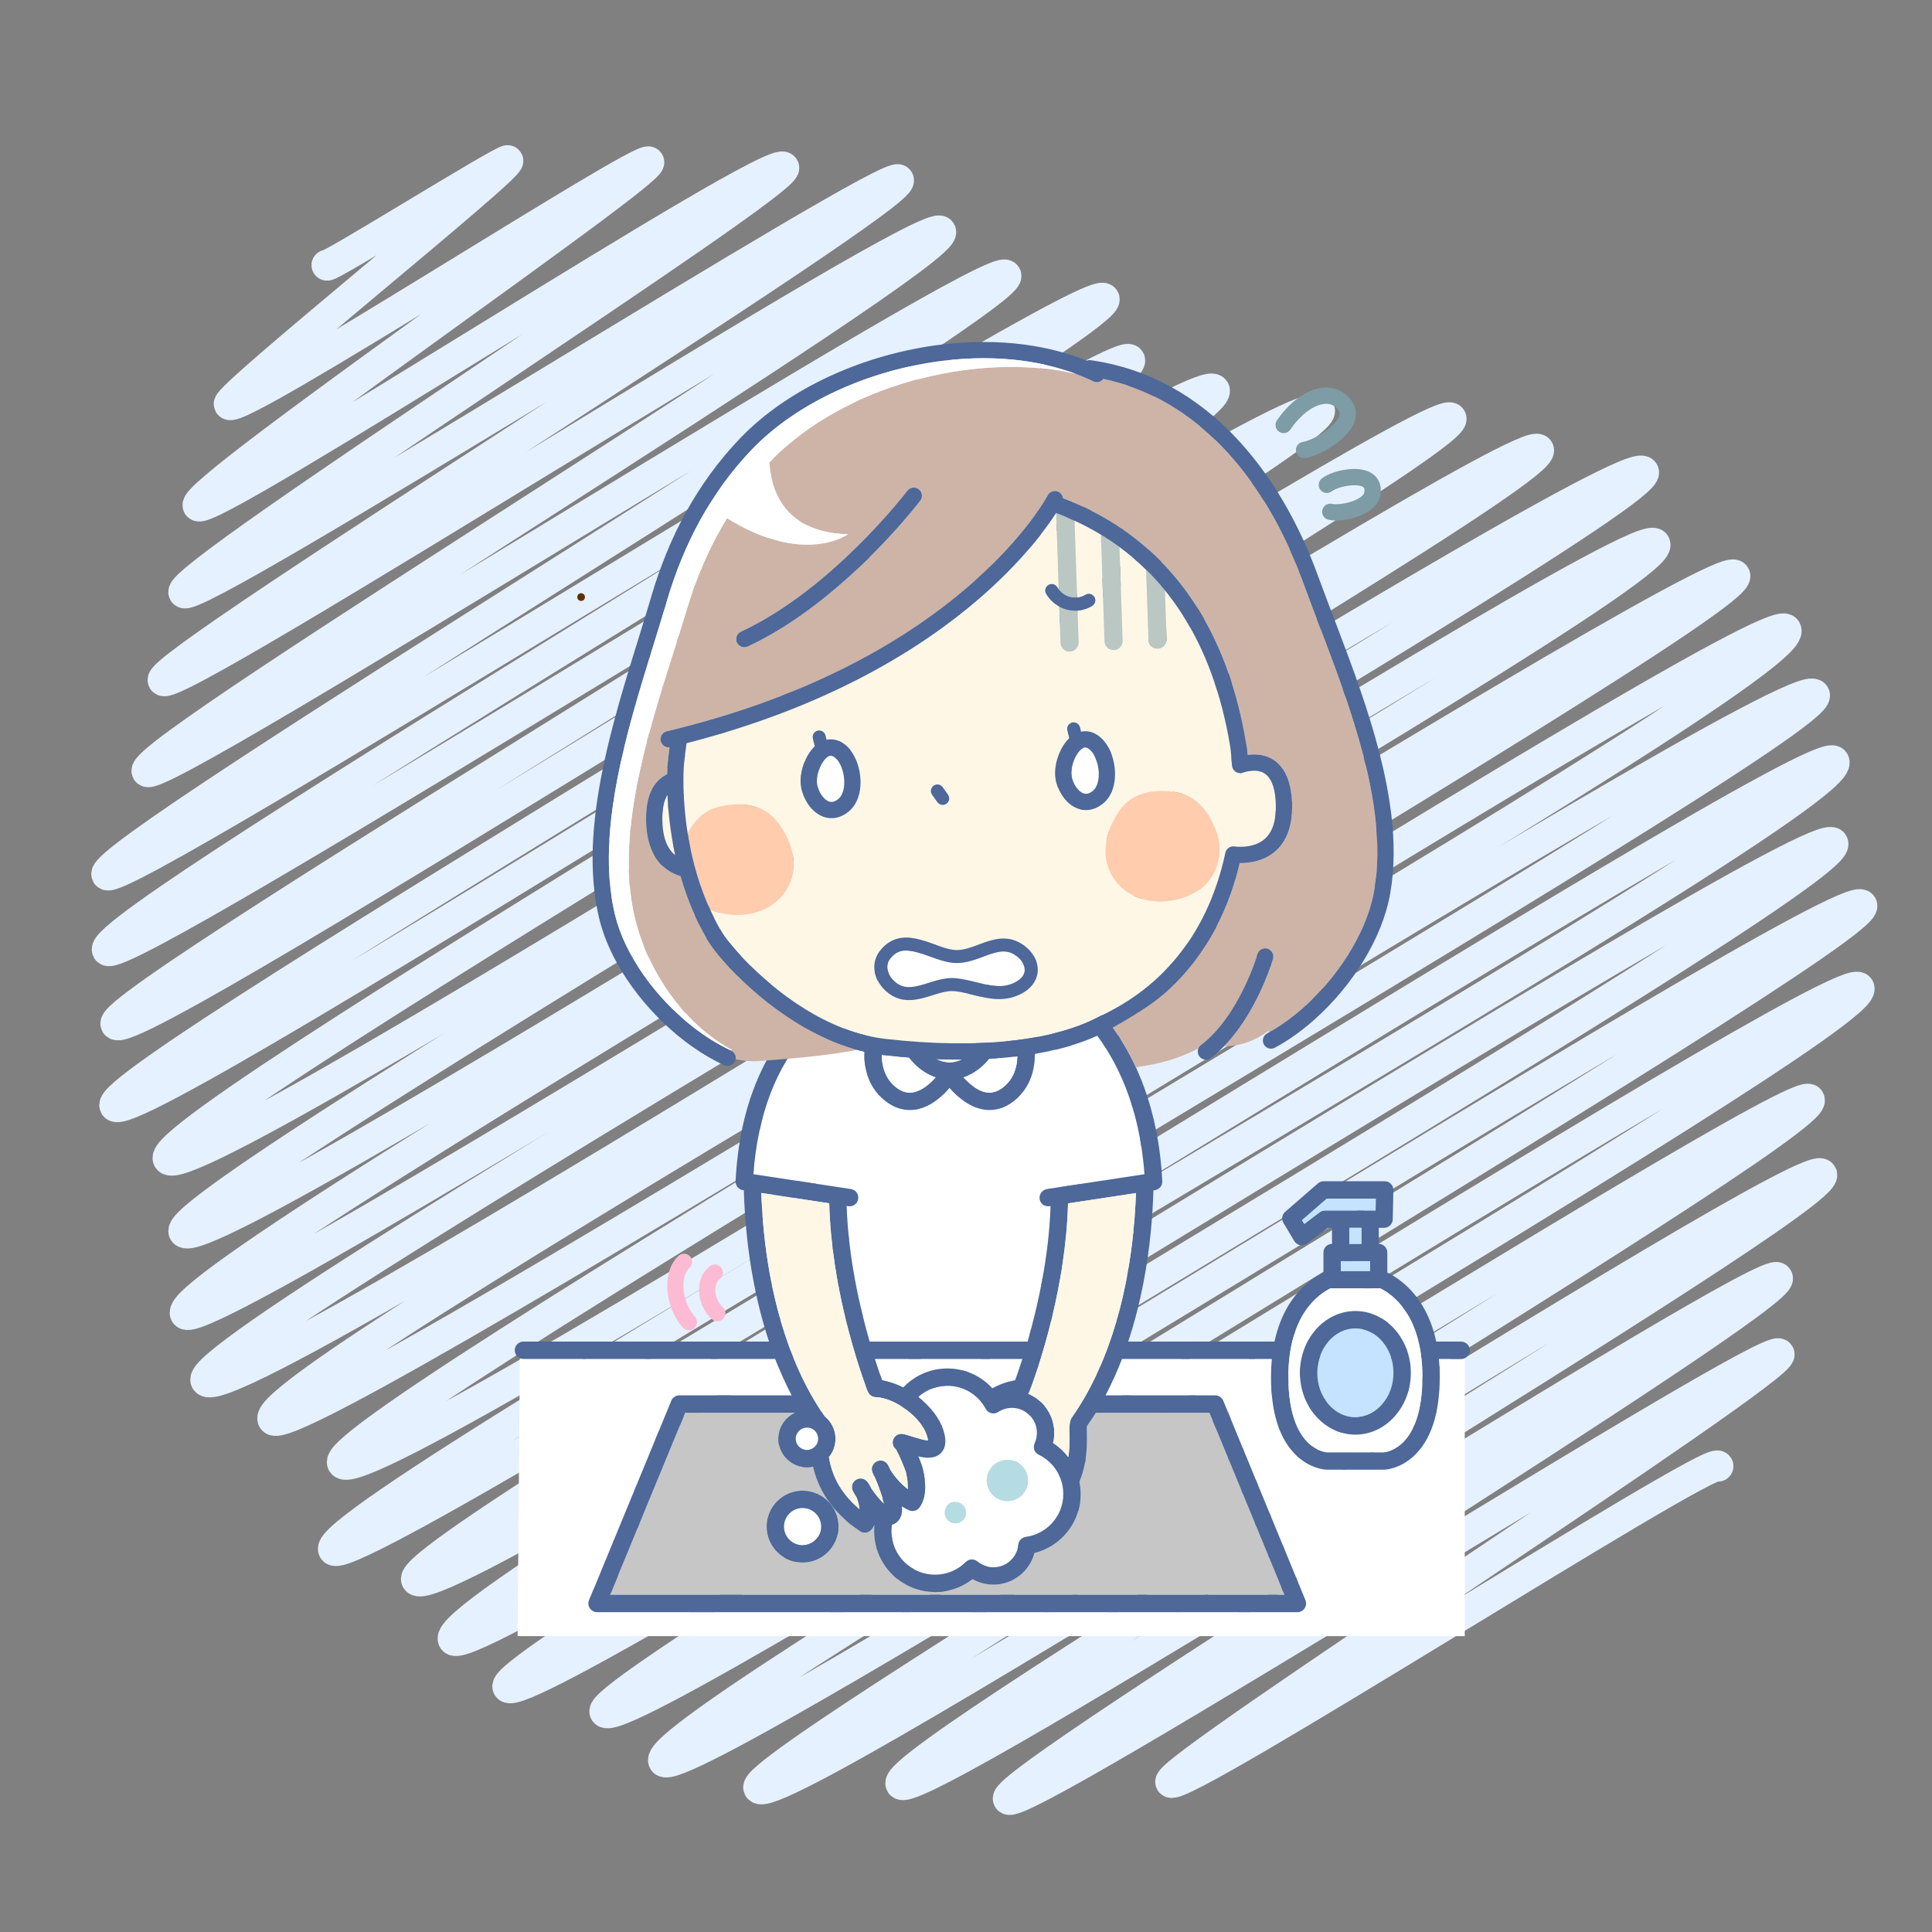 <?xml version="1.0" encoding="UTF-8"?>
<svg id="_レイヤー_8" data-name="レイヤー 8" xmlns="http://www.w3.org/2000/svg" viewBox="0 0 250 250">
  <rect x="0" y="0" width="250" height="250" fill="#808080" stroke="none"/>
  <defs>
    <style>
      .cls-1 {
        fill: #fcbbd2;
      }

      .cls-2 {
        fill: #ffff8f;
      }

      .cls-3 {
        fill: #fff;
      }

      .cls-4 {
        fill: #4d6899;
      }

      .cls-5, .cls-6, .cls-7 {
        fill: none;
      }

      .cls-8 {
        fill: #b5dce3;
      }

      .cls-9 {
        fill: #ceb4a7;
      }

      .cls-6 {
        stroke: #5a3200;
      }

      .cls-6, .cls-7 {
        stroke-linecap: round;
        stroke-linejoin: round;
      }

      .cls-10 {
        fill: #fff7e6;
      }

      .cls-11 {
        fill: #7d9ca5;
      }

      .cls-12 {
        fill: #ffccad;
      }

      .cls-13 {
        fill: #c6c6c6;
      }

      .cls-14 {
        fill: #c5e2ff;
      }

      .cls-7 {
        stroke: #e6f1ff;
        stroke-width: 4px;
      }

      .cls-15 {
        fill: #bbc7c3;
      }
    </style>
  </defs>
  <path class="cls-7" d="M42.309,34.309c.232.402,23.157-13.944,23.406-13.514.495.858-36.593,30.586-36.055,31.518.958,1.66,53.61-32.527,54.292-31.346.765,1.326-59.414,42.568-58.32,44.462,1.134,1.963,74.475-46.016,75.782-43.753,1.082,1.874-78.88,52.824-77.623,55,1.207,2.09,91.384-55.269,92.47-53.388,1.288,2.232-96.386,62.613-95.151,64.753,1.293,2.24,99.087-60.715,100.606-58.085,1.682,2.914-104.224,67.19-102.687,69.853,1.344,2.327,109.593-66.825,111.131-64.162,1.578,2.733-117.996,74.639-116.331,77.523,1.489,2.579,127.282-77.551,129.042-74.503,1.765,3.058-131.03,80.719-128.975,84.28,1.705,2.953,130.555-79.346,132.274-76.369,1.92,3.326-132.938,82.878-131.167,85.945,2.017,3.493,139.768-86.141,142.126-82.056,2.41,4.173-144.427,88.88-142.26,92.633,2.278,3.946,153.231-94.544,155.862-89.987,2.061,3.57-151.547,92.367-148.959,96.851,2.828,4.899,164.007-99.252,165.983-95.83,1.98,3.429-166.429,100.965-163.946,105.266,2.797,4.845,173.146-104.865,175.268-101.191,2.231,3.865-177.955,106.811-175.085,111.782,2.437,4.221,186.18-113.247,188.672-108.93,2.295,3.975-188.818,112.72-186.012,117.581,3.119,5.403,185.016-112.52,187.485-108.244,2.703,4.681-181.856,108-178.807,113.28,2.627,4.55,186.966-112.985,189.149-109.205,2.23,3.862-182.841,110.193-180.158,114.841,3.06,5.3,184.28-112.133,186.766-107.829,3.283,5.686-190.75,114.149-187.916,119.057,2.411,4.176,189.027-115.099,191.61-110.626,2.292,3.97-183.396,110.135-180.873,114.505,2.898,5.02,181.089-109.884,183.398-105.885,3.055,5.291-181.709,108.316-178.638,113.634,2.478,4.291,176.107-107.187,178.493-103.053,2.528,4.379-173.559,105.502-171.436,109.178,2.367,4.099,172.955-105.006,175.185-101.143,2.056,3.56-164.656,100.857-162.628,104.37,2.381,4.125,160.093-97.445,162.265-93.684,2.487,4.307-157.315,95.451-154.66,100.049,2.238,3.877,146.491-88.606,148.236-85.584,1.983,3.435-137.798,85.834-135.935,89.06,2.232,3.866,135.568-82.804,137.531-79.404,1.898,3.288-121.099,75.483-119.135,78.884,1.761,3.05,111.993-67.943,113.415-65.48,1.472,2.55-100.901,65.033-99.517,67.432,1.331,2.305,98.524-59.669,99.73-57.579,1.048,1.816-79.689,53.708-78.72,55.387,1.035,1.792,69.934-42.408,70.813-40.884"/>
  <path class="cls-3" d="M186.194,175.844c.07.72.109,1.484.109,2.295,0,4.798-1.153,8.272-3.427,10.328-1.787,1.615-3.585,1.702-3.784,1.707-.009 0-.017 0-.026 0h-3.618c-.021,0-.042-.001-.062-.002-.021.001-.042.002-.062.002h-3.618c-.009,0-.017-0-.026-0-.199-.005-1.997-.092-3.784-1.707-2.274-2.056-3.427-5.53-3.427-10.328,0-.812.039-1.575.109-2.295h-19.392c-.614,1.592-1.32,3.174-2.13,4.717h14.196c.455,0,.865.274,1.038.695l10.635,25.806c.187.453.062.99-.347,1.313-.204.161-.462.237-.722.237h-90.556c-.26,0-.518-.076-.722-.237-.408-.323-.534-.86-.347-1.313l10.635-25.806c.173-.421.583-.695,1.038-.695h14.541c-.81-1.543-1.516-3.125-2.13-4.717h-32.585c-.164,0-.318-.036-.459-.099l-.29,35.966h122.556v-35.966c-.14.063-.295.099-.459.099h-2.886Z"/>
  <path class="cls-3" d="M132.296,175.844h-19.09c.395,1.244.73,2.195.94,2.772.903.137,1.836.459,2.735.914,1.24-1.304,2.928-2.195,4.852-2.404,2.55-.276,5.004.685,6.672,2.518.965-.516,1.976-.88,2.951-1.028.211-.578.545-1.528.94-2.772Z"/>
  <path class="cls-13" d="M140.64,185.436c.026,1.46.068,3.78-.964,6.31.047.234.087.471.113.712.223,2.051-.354,4.075-1.623,5.701-1.096,1.403-2.605,2.378-4.31,2.799-.567,2.16-2.433,3.813-4.708,4.061-1.164.126-2.305-.114-3.299-.682-1.151.899-2.542,1.469-4.002,1.627-.29.032-.58.047-.867.047-1.788 0-3.509-.603-4.923-1.74-1.641-1.319-2.67-3.198-2.897-5.291-.061-.559-.062-1.113-.006-1.66-.11.235-.249.452-.424.643-.22.24-.522.364-.828.364-.218,0-.438-.063-.63-.194-3.934-2.67-5.471-5.744-6.061-8.353-.256.056-.521.087-.794.087-2.039,0-3.698-1.659-3.698-3.698,0-1.492.889-2.78,2.165-3.364h-14.226l-9.71,23.561h87.264l-9.71-23.561h-14.72c-.362.592-.74,1.176-1.138,1.749-.016.186-.009.567-.004.881ZM103.853,202.192c-2.564,0-4.65-2.086-4.65-4.65s2.086-4.65,4.65-4.65c2.564,0,4.65,2.086,4.65,4.65s-2.086,4.65-4.65,4.65Z"/>
  <path class="cls-3" d="M134.159,185.063c-.093-.859-.516-1.629-1.189-2.171-.673-.541-1.516-.788-2.375-.694-.516.056-.997.229-1.429.515-.264.174-.589.229-.894.151-.306-.078-.565-.28-.714-.559-1.091-2.04-3.282-3.197-5.581-2.948-1.218.133-2.304.647-3.152,1.41,1.536,1.198,2.771,2.748,3.258,4.317.153.495.619,2-.342,2.954-.732.726-1.819.673-2.897.419.245.591.511,1.276.572,1.564.235,1.11.723,3.418-.412,5.026-.303.429-.862.591-1.347.389-.305-.126-.625-.301-.951-.514.062.601-.006.952-.093,1.204-.211.611-.645,1.031-1.191,1.173-.07.472-.081.952-.029,1.436.163,1.497.899,2.84,2.072,3.784s2.643,1.374,4.141,1.21c1.287-.14,2.451-.697,3.367-1.611.411-.41,1.066-.439,1.512-.067.681.569,1.541.829,2.421.733,1.514-.165,2.72-1.382,2.868-2.894.051-.516.448-.931.962-1.002,3.035-.423,5.153-3.142,4.822-6.189-.211-1.939-1.387-3.607-3.145-4.462-.549-.267-.784-.924-.529-1.479.243-.529.339-1.116.275-1.697ZM123.629,197.122c-.766,0-1.387-.621-1.387-1.387,0-.766.621-1.387,1.387-1.387.766,0,1.387.621,1.387,1.387,0,.766-.621,1.387-1.387,1.387ZM130.359,194.249c-1.477,0-2.674-1.197-2.674-2.674,0-1.477,1.197-2.674,2.674-2.674s2.674,1.197,2.674,2.674c0,1.477-1.197,2.674-2.674,2.674Z"/>
  <path class="cls-8" d="M130.359,188.901c-1.477,0-2.674,1.197-2.674,2.674,0,1.477,1.197,2.674,2.674,2.674s2.674-1.197,2.674-2.674c0-1.477-1.197-2.674-2.674-2.674Z"/>
  <path class="cls-8" d="M123.629,194.349c-.766,0-1.387.621-1.387,1.387,0,.766.621,1.387,1.387,1.387.766,0,1.387-.621,1.387-1.387,0-.766-.621-1.387-1.387-1.387Z"/>
  <path class="cls-3" d="M103.853,195.137c-1.326,0-2.405,1.079-2.405,2.405s1.079,2.405,2.405,2.405c1.326,0,2.405-1.079,2.405-2.405s-1.079-2.405-2.405-2.405Z"/>
  <path class="cls-4" d="M103.853,192.892c-2.564,0-4.65,2.086-4.65,4.65s2.086,4.65,4.65,4.65c2.564,0,4.65-2.086,4.65-4.65s-2.086-4.65-4.65-4.65ZM103.853,199.947c-1.326,0-2.405-1.079-2.405-2.405s1.079-2.405,2.405-2.405c1.326,0,2.405,1.079,2.405,2.405s-1.079,2.405-2.405,2.405Z"/>
  <path class="cls-3" d="M104.416,187.622c.801,0,1.453-.652,1.453-1.453,0-.801-.652-1.453-1.453-1.453-.801,0-1.453.652-1.453,1.453,0,.801.652,1.453,1.453,1.453Z"/>
  <polygon class="cls-5" points="115.998 172.488 115.998 172.488 115.998 172.488 115.998 172.488"/>
  <path class="cls-3" d="M110.106,153.862c.613.093,1.034.666.941,1.279-.085.556-.563.954-1.108.954-.056,0-.113-.004-.17-.013l-.213-.032c.219,6.674,1.705,13.144,2.972,17.55h20.447c1.266-4.404,2.751-10.871,2.972-17.537l-.132.02c-.057.009-.114.013-.17.013-.546 0-1.024-.398-1.108-.954-.093-.613.328-1.185.941-1.279l.147-.022,12.471-1.897c-.69-9.667-4.192-15.719-7.062-19.126-.005-.006-.01-.012-.015-.017-1.745.627-3.688,1.18-5.768,1.59-.483.095-.973.184-1.47.263.336,2.282.216,5.643-2.619,7.837-.984.762-2.03,1.145-3.12,1.145-.275,0-.553-.024-.833-.073-1.906-.332-3.445-1.767-4.333-2.8-.889,1.033-2.428,2.467-4.333,2.8-.28.049-.558.073-.833.073-1.09 0-2.136-.383-3.12-1.145-3.072-2.379-2.955-6.127-2.526-8.387-.574-.095-1.14-.2-1.698-.313-1.683-.344-3.289-.773-4.816-1.285-.344.325-.693.674-1.043,1.054-4.052,4.401-6.469,10.742-7.018,18.384l12.472,1.897.146.022Z"/>
  <path class="cls-4" d="M189.036,173.599h-3.187c-.695-3.236-2.068-5.342-3.278-6.641-1.137-1.219-2.29-1.92-3.053-2.29v-2.595c0-.615-.495-1.113-1.107-1.121v-2.073h.688c.61,0,1.109-.488,1.123-1.097l.083-3.78c.007-.302-.108-.594-.32-.81-.21-.216-.5-.337-.803-.337h-7.902c-.271,0-.532.097-.737.275l-4.242,3.685c-.411.356-.507.957-.227,1.424l1.414,2.362c.164.274.436.464.749.525.07.014.142.021.213.021.243,0,.481-.079.678-.227l2.694-2.04h.539v2.073c-.612.008-1.107.507-1.107,1.121v2.595c-.763.37-1.917,1.071-3.053,2.29-1.21,1.299-2.583,3.406-3.278,6.641h-18.932c1.684-5.056,2.512-10.07,2.91-14.093.195-1.976.302-3.818.352-5.468l.194-.029c.57-.087.981-.591.951-1.166-.471-9.51-3.521-15.906-6.428-19.91-.78.21-1.567.408-2.362.595,2.745,3.512,5.843,9.386,6.487,18.416l-12.472,1.896-.107.016c-.583.09-1.03.6-.991,1.188.04.606.542,1.05,1.119,1.05.056,0,.114-.004.17-.013l.132-.02c-.22,6.665-1.706,13.133-2.972,17.538h-20.446c-1.267-4.406-2.753-10.876-2.972-17.55l.213.032c.058.008.114.013.17.013.546,0,1.024-.397,1.109-.953.093-.613-.328-1.186-.942-1.28l-.146-.021-12.47-1.897c.549-7.643,2.965-13.983,7.018-18.385.063-.069.128-.138.192-.205-.821-.201-1.635-.415-2.44-.643-3.093,3.632-6.567,9.926-7.074,20.132-.029.575.383,1.079.953,1.166l.112.017c.051,1.654.157,3.501.352,5.481.399,4.023,1.226,9.037,2.91,14.093h-31.782c-.619,0-1.123.502-1.123,1.123,0,.456.274.848.665,1.023.14.063.295.1.457.1h32.586c.613,1.591,1.319,3.174,2.13,4.716h-14.542c-.455,0-.864.275-1.037.695l-10.635,25.807c-.143.347-.104.741.104,1.052.209.31.558.498.933.498h90.618c.375,0,.724-.188.933-.498.208-.312.247-.706.105-1.052l-10.635-25.807c-.173-.42-.584-.695-1.038-.695h-14.196c.811-1.542,1.517-3.125,2.13-4.716h19.393c-.07.72-.109,1.483-.109,2.296,0,4.798,1.152,8.272,3.427,10.328,1.786,1.615,3.584,1.702,3.783,1.706h3.644c.021,0,.042,0,.063-.001.02.001.041.001.062.001h3.644c.199-.004,1.997-.091,3.783-1.706,2.275-2.056,3.427-5.53,3.427-10.328,0-.812-.038-1.576-.108-2.296h2.885c.164,0,.319-.036.459-.1.41-.184.689-.604.662-1.087-.033-.602-.562-1.059-1.164-1.059ZM134.158,185.063c.063.581-.032,1.167-.275,1.698-.255.554-.02,1.211.529,1.478,1.758.855,2.934,2.523,3.145,4.462.333,3.048-1.786,5.766-4.821,6.19-.514.072-.912.486-.963,1.002-.147,1.513-1.354,2.729-2.868,2.893-.88.097-1.739-.164-2.421-.733-.446-.372-1.102-.342-1.513.067-.916.913-2.08,1.471-3.366,1.611-1.497.163-2.968-.267-4.141-1.211-1.173-.943-1.91-2.287-2.073-3.783-.052-.484-.041-.964.029-1.437.546-.142.979-.561,1.19-1.173.087-.251.154-.602.093-1.204.326.212.645.387.951.514.484.201,1.044.039,1.347-.389,1.135-1.608.647-3.916.413-5.026-.062-.288-.327-.972-.573-1.563,1.078.253,2.165.306,2.898-.42.961-.954.495-2.458.342-2.954-.487-1.569-1.722-3.119-3.258-4.318.849-.762,1.934-1.277,3.152-1.41,2.3-.248,4.49.908,5.581,2.948.149.278.408.481.714.558.306.077.631.022.895-.152.432-.285.913-.459,1.428-.515.859-.093,1.702.154,2.376.695.674.542,1.096,1.312,1.189,2.171ZM132.296,175.844c-.394,1.243-.73,2.195-.94,2.773-.975.147-1.986.511-2.951,1.027-1.667-1.833-4.121-2.794-6.672-2.517-1.924.209-3.612,1.1-4.852,2.404-.898-.456-1.831-.777-2.733-.915-.212-.577-.546-1.528-.942-2.771h19.091ZM98.842,159.335c-.177-1.774-.278-3.446-.331-4.966l8.791,1.337c.136,5.426,1.083,10.624,1.998,14.47,1.374,5.783,2.933,9.738,2.999,9.904.164.417.561.695,1.009.709,2.498.076,5.905,2.627,6.629,4.96.095.309.131.515.142.644-.477-.01-1.441-.317-1.939-.476-.474-.15-.922-.293-1.302-.362-.001-.001-.003-.001-.004-.001-.612-.109-1.196.295-1.305.905-.076.42.091.826.403,1.076.34.529,1.175,2.545,1.29,2.965.112.53.302,1.431.253,2.213-.855-.674-1.758-1.673-2.252-2.522-.118-.261-.223-.476-.307-.627-.289-.516-.929-.72-1.464-.464-.535.254-.779.88-.56,1.428.095.237.215.481.355.73.417.939.921,2.374,1.135,3.33-.522-.509-1.159-1.29-1.602-1.95-.17-.362-.356-.672-.546-.906-.356-.446-.992-.551-1.475-.246-.483.305-.66.923-.41,1.437.111.232.279.518.483.828.198.464.34,1.036.394,1.538-2.689-2.258-3.637-4.701-3.963-6.759.533-.641.853-1.464.853-2.36,0-1.179-.556-2.23-1.417-2.907-5.278-7.603-7.186-17.198-7.855-23.926ZM105.869,186.169c0,.801-.651,1.454-1.452,1.454s-1.454-.653-1.454-1.454.652-1.452,1.454-1.452,1.452.651,1.452,1.452ZM156.502,182.806l9.709,23.562h-87.264l9.71-23.562h14.226c-1.276.584-2.165,1.872-2.165,3.364,0,2.039,1.659,3.699,3.699,3.699.272,0,.537-.031.793-.087.591,2.609,2.129,5.682,6.062,8.353.192.129.411.194.63.194.306,0,.609-.125.828-.365.175-.191.314-.408.424-.643-.056.547-.055,1.102.007,1.66.227,2.092,1.256,3.971,2.896,5.29,1.414,1.137,3.136,1.74,4.924,1.74.288,0,.577-.015.867-.046,1.459-.159,2.85-.73,4.001-1.628.993.568,2.136.808,3.299.682,2.276-.247,4.141-1.9,4.709-4.061,1.705-.421,3.213-1.395,4.309-2.798,1.27-1.626,1.847-3.65,1.624-5.701-.027-.241-.066-.477-.112-.713,1.03-2.53.989-4.85.963-6.309-.006-.316-.013-.696.004-.883.397-.573.776-1.156,1.138-1.748h14.72ZM138.717,183.392c-.351.5-.34,1.13-.323,2.084.015.824.034,1.885-.156,3.073-.542-.713-1.205-1.336-1.973-1.835.15-.616.194-1.257.125-1.893-.159-1.455-.874-2.762-2.015-3.678-.408-.328-.856-.592-1.327-.79.063-.081.116-.173.157-.272.065-.166,1.624-4.121,2.997-9.904.915-3.843,1.861-9.035,1.998-14.459l8.791-1.336c-.053,1.515-.156,3.184-.331,4.953-.674,6.766-2.599,16.435-7.944,24.057ZM171.445,156.634c-.244,0-.483.08-.678.227l-1.997,1.513-.288-.481,3.216-2.792h6.336l-.034,1.534h-6.556ZM177.272,163.196v1.274h-3.773v-1.274h3.773ZM174.606,160.95v-2.071h1.559v2.071h-1.559ZM179.039,187.929h-3.591c-.021,0-.042,0-.062.001-.021-.001-.042-.001-.063-.001h-3.599c-.212-.011-5.01-.39-5.01-9.789,0-8.026,3.963-10.709,5.478-11.442.06.01.121.017.184.017h6.018c.062,0,.123-.007.182-.017,1.523.737,5.48,3.421,5.48,11.442,0,9.284-4.677,9.766-5.018,9.789ZM133.817,134.937c-.74.097-1.485.182-2.233.255.219,1.723.08,4.069-1.798,5.522-.72.558-1.435.765-2.188.637-1.132-.195-2.207-1.134-2.923-1.935,1.92-.638,3.5-2.228,4.349-4.006-.892.059-1.791.105-2.694.136-.859,1.097-2.116,1.922-3.456,1.922-1.361,0-2.638-.853-3.497-1.979-.906-.045-1.807-.107-2.701-.182.836,1.819,2.437,3.456,4.394,4.107-.671.759-1.733,1.729-2.914,1.935-.754.132-1.471-.077-2.192-.636-1.917-1.483-2.014-3.918-1.774-5.656-.751-.087-1.496-.185-2.237-.292-.314,2.279-.153,5.565,2.635,7.723.984.762,2.03,1.145,3.121,1.145.275,0,.553-.024.832-.073,1.906-.333,3.445-1.767,4.333-2.799.89,1.033,2.428,2.467,4.333,2.799.281.049.558.073.834.073,1.09,0,2.136-.383,3.119-1.145,2.719-2.105,2.941-5.282,2.656-7.552Z"/>
  <path class="cls-10" d="M146.992,154.381l-8.791,1.337c-.138,5.422-1.084,10.615-1.998,14.459-1.375,5.782-2.933,9.738-2.999,9.904-.039.1-.093.191-.156.273.472.197.918.46,1.328.79,1.141.917,1.856,2.223,2.014,3.678.069.636.026,1.277-.124,1.893.768.5,1.431,1.123,1.972,1.836.19-1.188.172-2.25.157-3.073-.017-.954-.029-1.584.322-2.084,5.346-7.623,7.27-17.29,7.944-24.058.176-1.769.278-3.437.331-4.954Z"/>
  <path class="cls-3" d="M124.677,139.416c.715.802,1.79,1.74,2.922,1.935.752.129,1.467-.079,2.187-.636,1.96-1.517,2.025-4.008,1.768-5.748-.869.112-1.683.205-2.454.281-.83,1.844-2.445,3.512-4.424,4.169Z"/>
  <path class="cls-3" d="M115.963,140.715c.722.559,1.439.767,2.193.635,1.182-.206,2.243-1.175,2.914-1.935-2.138-.711-3.854-2.603-4.609-4.621-.689-.102-1.409-.213-2.174-.334-.334,1.733-.472,4.592,1.675,6.254Z"/>
  <path class="cls-10" d="M126.408,135.445c-.68.032-1.333.048-1.972.048-1.786,0-3.461-.12-5.297-.338.85,1.287,2.242,2.314,3.736,2.314,1.38,0,2.674-.876,3.533-2.024Z"/>
  <path class="cls-1" d="M93.121,165.522c.466-.348.561-1.007.214-1.473-.348-.466-1.007-.561-1.473-.214-.821.613-1.331,1.635-1.4,2.805-.088,1.482.524,2.998,1.636,4.054.204.193.464.289.725.289.278,0,.556-.11.763-.328.4-.422.383-1.088-.038-1.488-.668-.634-1.036-1.533-.984-2.403.033-.549.236-1.003.558-1.243Z"/>
  <path class="cls-1" d="M89.213,164.074c.436-.385.477-1.05.092-1.486-.385-.435-1.05-.477-1.486-.092-2.169,1.917-1.907,6.515.529,9.283.208.236.498.357.79.357.247,0,.495-.086.695-.263.436-.384.479-1.049.094-1.485-1.772-2.012-1.905-5.263-.715-6.315Z"/>
  <path class="cls-3" d="M178.578,166.699c-.06.01-.12.016-.183.016h-6.018c-.063,0-.124-.006-.184-.016-1.516.733-5.479,3.415-5.479,11.441,0,9.4,4.799,9.778,5.01,9.79h3.599c.021,0,.042.001.062.002.021-.001.042-.002.062-.002h3.591c.341-.022,5.019-.505,5.019-9.79,0-8.02-3.957-10.705-5.48-11.441ZM175.386,185.639c-3.956,0-7.174-3.587-7.174-7.996s3.218-7.996,7.174-7.996,7.174,3.587,7.174,7.996-3.218,7.996-7.174,7.996Z"/>
  <ellipse class="cls-14" cx="175.386" cy="177.643" rx="4.929" ry="5.751"/>
  <path class="cls-4" d="M175.386,169.647c-3.956,0-7.174,3.587-7.174,7.996s3.218,7.996,7.174,7.996,7.174-3.587,7.174-7.996-3.218-7.996-7.174-7.996ZM175.386,183.394c-2.718,0-4.929-2.58-4.929-5.751s2.211-5.751,4.929-5.751,4.929,2.58,4.929,5.751-2.211,5.751-4.929,5.751Z"/>
  <rect class="cls-14" x="174.607" y="158.879" width="1.558" height="2.072"/>
  <rect class="cls-14" x="173.5" y="163.196" width="3.773" height="1.274"/>
  <path class="cls-14" d="M178.034,155.1h-6.335l-3.215,2.793.288.481,1.997-1.512c.195-.148.433-.228.678-.228h6.555l.034-1.534Z"/>
  <path class="cls-10" d="M108.115,186.17c0,.896-.321,1.719-.853,2.359.325,2.059,1.274,4.503,3.962,6.76-.054-.503-.196-1.074-.393-1.539-.203-.31-.372-.596-.484-.827-.249-.514-.072-1.133.41-1.438.482-.305,1.117-.2,1.475.246.188.234.375.545.545.907.444.662,1.08,1.441,1.603,1.951-.215-.955-.718-2.391-1.135-3.329-.141-.249-.261-.493-.355-.73-.219-.55.025-1.175.56-1.43.534-.255,1.174-.051,1.463.466.084.15.19.365.308.627.493.849,1.397,1.849,2.251,2.521.049-.781-.14-1.681-.252-2.213-.115-.42-.95-2.435-1.29-2.965-.311-.249-.479-.657-.403-1.077.111-.61.694-1.014,1.305-.904.002 0.0.003.001.005.001.38.069.828.212,1.303.363.498.158,1.462.465,1.938.475-.011-.129-.045-.335-.141-.644-.724-2.335-4.132-4.885-6.629-4.961-.448-.014-.844-.292-1.009-.708-.066-.166-1.624-4.121-2.999-9.904-.915-3.847-1.861-9.044-1.998-14.471l-8.791-1.337c.053,1.519.155,3.192.332,4.966.67,6.729,2.578,16.324,7.855,23.927.862.678,1.418,1.729,1.418,2.908Z"/>
  <path class="cls-9" d="M90.354,121.413l1.894-.041,11.633,10.663,8.496,3.483c-4.711,1.208-13.758,1.741-13.758,1.741l-2.573-.809-4.996-3.893-4.224-11.068,3.528-.076Z"/>
  <polygon class="cls-10" points="92.772 121.256 100.796 128.884 108.18 133.978 116.348 135.8 126.84 135.788 135.603 135.386 139.78 133.791 139.089 130.191 128.885 130.305 116.551 132.184 110.201 127.303 100.884 118.28 92.772 121.256"/>
  <path class="cls-11" d="M165.505,55.86c.479.329,1.134.207,1.463-.272.71-1.035,1.491-1.841,2.25-2.394.379-.277.752-.491,1.105-.643.353-.152.684-.242.984-.278.355-.042.661-.011.933.079.272.091.517.24.755.482.13.133.21.25.26.349.05.1.073.183.084.267.014.117.002.245-.052.411-.048.143-.13.311-.251.491-.21.315-.534.662-.924.991-.584.494-1.31.948-1.975,1.277-.332.165-.649.299-.918.394-.135.047-.257.085-.361.112-.104.027-.19.043-.244.05-.577.074-.984.601-.91,1.178.074.577.601.984,1.178.91.293-.038.584-.114.897-.217.545-.181,1.151-.45,1.772-.791.465-.256.936-.552,1.386-.884.674-.5,1.304-1.074,1.782-1.752.238-.339.439-.708.571-1.113.132-.404.194-.85.139-1.306-.039-.33-.14-.661-.298-.971-.158-.31-.371-.599-.629-.864-.457-.47-1.007-.816-1.6-1.011-.593-.197-1.223-.246-1.845-.171-.528.063-1.053.213-1.568.435-.772.334-1.524.829-2.24,1.463-.715.635-1.395,1.411-2.016,2.315-.329.479-.207,1.134.272,1.463Z"/>
  <path class="cls-11" d="M178.451,62.327c-.09-.204-.208-.392-.345-.558-.241-.291-.535-.508-.842-.664-.462-.234-.95-.345-1.441-.394-.492-.048-.99-.031-1.481.027-.637.077-1.259.224-1.82.418-.281.098-.546.207-.792.33-.247.124-.475.259-.686.424-.458.357-.54,1.019-.183,1.477.357.458,1.019.54,1.477.183.064-.05.181-.125.333-.2.228-.114.531-.231.865-.327.334-.096.699-.172,1.057-.215.319-.038.631-.05.906-.032.206.013.391.043.54.083.112.03.204.067.273.102.105.055.154.104.184.144.029.042.052.083.067.195.011.093.009.237-.034.44-.01.046-.028.095-.063.155-.06.104-.178.242-.362.383-.274.212-.688.423-1.149.581-.461.16-.969.272-1.427.326-.254.03-.492.043-.695.04-.202-.002-.37-.022-.469-.045-.568-.126-1.129.232-1.255.8-.126.568.232,1.129.8,1.255.289.063.584.09.896.094.311.004.637-.015.974-.055.462-.055.943-.15,1.42-.287.715-.206,1.421-.499,2.036-.929.307-.216.592-.47.832-.78.239-.308.432-.68.521-1.099.083-.387.109-.764.066-1.129-.031-.259-.098-.511-.202-.744Z"/>
  <path class="cls-9" d="M177.936,105.61c-.612-5.122-2.129-10.469-3.911-15.66-1.781-5.195-3.824-10.231-5.474-14.768-1.705-4.685-4.041-9.319-7.037-13.369-2.999-4.053-6.653-7.52-11.004-9.91-2.367-1.299-4.942-2.282-7.743-2.872-.296.399-.842.543-1.304.317-.744-.362-1.511-.69-2.298-.985-13.329-2.973-30.078,1.813-39.045,10.928-.184.187-.365.375-.543.564.123,2.916,1.426,9.042,10.147,9.277,0,0-5.64,4.127-15.649-2.08-2.242,3.668-3.944,7.629-5.193,11.793-3.578,11.909-9.764,27.665-6.695,40.078,1.661,6.716,6.201,13.503,12.507,16.93l-.055.102c.399.216.608.657.539,1.089,1.131.285,2.378.368,3.751.175-.605-.348-1.291-.668-1.953-.964-.554-.25-1.09-.481-1.566-.723-1.548-.784-2.76-1.805-3.616-3.01-.86-1.205-1.356-2.586-1.53-4.044-.077-.645-.093-1.308-.052-1.981.035-.578.098-1.193.289-1.824.189-.631.516-1.276,1.033-1.851l.001-.001c.142-.159.3-.297.476-.425-.178-.285-.349-.57-.516-.859-.004-.008-.008-.015-.014-.024-.035-.06-.07-.122-.104-.182-.989-1.734-1.786-3.501-2.429-5.244-.338-.916-.631-1.826-.888-2.719-.302-.09-.608-.203-.911-.349-.525-.253-1.043-.599-1.511-1.062-.626-.616-1.153-1.435-1.507-2.461-.203-.588-.351-1.242-.438-1.97-.043-.355-.072-.728-.084-1.12-.039-1.257.076-2.303.33-3.183.251-.878.65-1.595,1.158-2.136.338-.362.721-.64,1.116-.846.041-.021.084-.041.126-.062.018-.856.062-1.348.063-1.368l.001-.008c.069-.714.149-1.414.239-2.102-.519.056-1.012-.279-1.135-.8-.136-.567.213-1.134.779-1.27,19.084-4.553,31.386-12.183,38.937-18.671,7.53-6.473,10.329-11.819,10.347-11.854l.001-.001c.267-.515.901-.717,1.417-.45.326.168.525.483.563.822,2.21.832,4.503,1.931,6.766,3.382,3.187,2.042,6.31,4.784,9.026,8.443,3.623,4.879,6.515,11.382,7.928,19.983l.001.008c.003.013.027.177.063.476.027.23.062.54.095.921.041-.006.081-.011.125-.017h.001c.028-.004.058-.006.086-.007.299-.032.615-.046.943-.029.112.007.226.017.341.029.119.015.239.034.361.058.001,0,.004,0,.006.001.017.004.034.008.051.011.292.062.588.153.88.283.063.028.123.058.187.088.326.166.644.383.937.654.39.362.734.818,1.01,1.365.184.365.34.768.466,1.214.123.445.219.935.283,1.469.035.293.06.603.076.928.006.086.008.173.011.261.028.862-.027,1.639-.15,2.341-.041.234-.091.46-.149.676-.027.108-.058.216-.09.319-.226.731-.543,1.361-.926,1.89-.293.403-.623.746-.972,1.036-.466.383-.968.667-1.465.873-.662.276-1.318.418-1.906.488-.074.01-.147.017-.22.024-.018.001-.035.003-.052.006-.059.004-.115.008-.173.011-.014.003-.027.003-.041.004-.067.004-.133.007-.199.01l-.039.001c-.056,0-.109.003-.163.003l-.038.001c-.065.001-.129.001-.191,0-.644,2.717-1.618,5.568-3.079,8.352-1.619,3.087-3.95,5.967-6.855,8.701-1.705,1.607-3.459,1.58-6.909,3.782-.035.187-.065.369-.093.546.163-.042.324-.086.486-.129,1.03,1.417,2.075,3.135,3.02,5.182.191-.032.39-.069.589-.115,2.418-.34,4.774-.975,7.147-2.155.115-.058.227-.119.341-.178.069-.168.181-.32.337-.439,1.2-.909,2.269-2.088,3.187-3.354.916-1.264,1.684-2.614,2.296-3.852,1.221-2.474,1.82-4.497,1.828-4.528.132-.452.542-.748.989-.758.102-.001.21.013.316.042.558.164.878.748.716,1.306-.008.028-.359,1.228-1.083,2.944-.724,1.715-1.817,3.947-3.335,6.049-.582.804-1.229,1.588-1.943,2.318,2.325-.032,4.22-.842,5.746-2.018l.062.226c2.342-1.302,4.657-3.183,6.696-5.395,2.103-2.28,3.914-4.911,5.184-7.603.848-1.795,1.455-3.613,1.76-5.367.532-3.045.516-6.286.116-9.628ZM119.085,64.78c-.014.022-1.416,1.865-3.811,4.468-2.395,2.602-5.783,5.962-9.785,9.019-2.669,2.037-5.61,3.939-8.727,5.386-.526.244-1.152.015-1.396-.511-.246-.529-.015-1.153.511-1.399,2.924-1.357,5.735-3.167,8.304-5.126s4.896-4.064,6.852-6.002c3.915-3.877,6.359-7.083,6.375-7.106.352-.464,1.013-.554,1.476-.202.462.351.551,1.012.201,1.473Z"/>
  <path class="cls-4" d="M180.026,105.359c-.641-5.354-2.204-10.828-4.009-16.093-1.806-5.263-3.857-10.319-5.489-14.803-2.352-6.459-5.863-12.857-10.709-17.941-2.423-2.541-5.183-4.751-8.295-6.461-3.112-1.71-6.576-2.916-10.39-3.45-.182-.025-.359-.003-.519.058-2.529-1.024-5.238-1.705-8.039-2.077-3.467-.459-7.075-.445-10.666-.016-4.985.596-9.938,1.992-14.436,4.054-4.498,2.063-8.543,4.792-11.697,8.079-2.801,2.92-5.12,6.139-7.016,9.579-1.896,3.44-3.371,7.102-4.489,10.913-1.632,5.562-3.829,12.001-5.442,18.6-.806,3.3-1.467,6.642-1.834,9.943-.367,3.301-.442,6.562-.067,9.698.138,1.154.337,2.29.605,3.405.469,1.949,1.264,3.893,2.3,5.77,1.555,2.815,3.654,5.48,6.044,7.764,2.391,2.283,5.074,4.186,7.822,5.456.528.244,1.153.013,1.397-.515.042-.09.068-.183.083-.277.068-.433-.14-.874-.539-1.089-.019-.011-.038-.021-.058-.031-1.663-.767-3.335-1.81-4.928-3.056-2.391-1.868-4.606-4.193-6.371-6.706-1.766-2.512-3.08-5.212-3.703-7.809-.247-1.029-.432-2.085-.561-3.163-.351-2.932-.285-6.035.069-9.216.53-4.771,1.709-9.713,3.069-14.511,1.359-4.799,2.896-9.453,4.135-13.673,1.081-3.681,2.499-7.199,4.313-10.49,1.814-3.291,4.024-6.356,6.692-9.138,2.932-3.058,6.762-5.655,11.055-7.622,4.293-1.969,9.046-3.308,13.809-3.877,3.432-.41,6.868-.421,10.14.013,2.399.318,4.708.876,6.868,1.685.786.295,1.553.622,2.297.985.462.226,1.008.081,1.305-.317,2.8.589,5.375,1.573,7.743,2.873,4.35,2.389,8.006,5.855,11.003,9.907,2.997,4.051,5.332,8.685,7.036,13.369,1.651,4.537,3.694,9.574,5.476,14.767,1.782,5.192,3.299,10.539,3.91,15.66.4,3.342.414,6.584-.116,9.629-.305,1.754-.912,3.574-1.76,5.367-1.27,2.691-3.08,5.323-5.183,7.603-2.039,2.212-4.355,4.092-6.696,5.395-.073.041-.145.082-.218.122-.511.277-.702.915-.425,1.426.277.511.915.702,1.426.425,1.776-.961,3.503-2.201,5.122-3.641,2.428-2.16,4.614-4.768,6.329-7.571,1.714-2.804,2.961-5.803,3.478-8.765.575-3.3.55-6.746.133-10.24Z"/>
  <path class="cls-4" d="M160.316,133.076c1.518-2.101,2.612-4.333,3.336-6.049.723-1.716,1.074-2.915,1.083-2.944.163-.558-.158-1.142-.716-1.305-.558-.163-1.142.158-1.305.716h0c-.008.029-.607,2.054-1.829,4.527-.611,1.238-1.378,2.587-2.296,3.852-.917,1.266-1.986,2.444-3.186,3.354-.155.118-.267.271-.336.439-.137.333-.099.728.134,1.036.351.463,1.012.553,1.475.202.606-.46,1.169-.97,1.697-1.509.714-.729,1.361-1.514,1.944-2.319Z"/>
  <path class="cls-3" d="M82.187,118.923c-3.069-12.413,3.116-28.169,6.694-40.078,1.25-4.162,2.951-8.125,5.194-11.793,10.008,6.207,15.649,2.081,15.649,2.081-8.721-.236-10.023-6.362-10.148-9.277.18-.19.361-.378.545-.565,8.967-9.115,25.715-13.902,39.045-10.928-2.159-.81-4.469-1.368-6.868-1.685-3.272-.434-6.709-.423-10.14-.013-4.763.569-9.516,1.909-13.809,3.877-4.293,1.968-8.123,4.564-11.055,7.622-2.668,2.782-4.877,5.847-6.692,9.138-1.814,3.291-3.233,6.808-4.313,10.49-1.239,4.22-2.776,8.874-4.135,13.673-1.359,4.798-2.538,9.74-3.069,14.511-.354,3.18-.42,6.283-.069,9.216.129,1.079.314,2.134.561,3.163.623,2.597,1.937,5.297,3.703,7.809,1.765,2.513,3.979,4.838,6.371,6.706,1.594,1.246,3.266,2.289,4.928,3.056.02.009.039.02.058.031l.055-.102c-6.305-3.428-10.846-10.215-12.507-16.931Z"/>
  <path class="cls-10" d="M86.656,106.376c-.155-1.299-.241-2.482-.286-3.507-.021.033-.042.065-.063.101-.155.266-.296.608-.403,1.049-.143.587-.223,1.352-.192,2.321.011.334.034.646.069.937.121,1.006.373,1.753.683,2.314.269.484.58.835.919,1.106-.335-1.531-.568-2.987-.728-4.32Z"/>
  <polygon class="cls-10" points="159.193 96.621 159.192 96.617 159.192 96.617 159.193 96.621"/>
  <path class="cls-10" d="M165.016,103.059c-.067-.557-.171-1.02-.298-1.4-.042-.127-.087-.245-.134-.354-.022-.054-.047-.107-.071-.159-.169-.353-.357-.604-.549-.794-.146-.144-.297-.255-.455-.341-.212-.115-.439-.19-.683-.234-.151-.028-.308-.04-.467-.043-.173-.003-.347.005-.519.024-.013.002-.024.002-.035.004-.088.01-.176.023-.262.039-.007.002-.015.002-.022.003-.081.014-.161.032-.239.05-.011.002-.021.005-.032.006-.075.018-.148.037-.219.057-.01.003-.021.006-.031.009-.071.02-.14.039-.204.06-.029.009-.057.018-.085.029-.071.024-.138.048-.196.07-0-.015-.002-.032-.002-.048-.224.009-.45-.052-.641-.183-.269-.185-.437-.482-.455-.808-.052-.927-.123-1.624-.173-2.029-.026-.224-.046-.358-.051-.393-1.154-7.018-3.306-12.501-5.995-16.799-.776-1.241-1.598-2.38-2.454-3.432l.212,6.334c.022.614-.435,1.134-1.034,1.205-.034.004-.067.007-.099.008-.648.021-1.191-.487-1.212-1.135l-.295-8.757c-.004-.101.01-.2.03-.294-1.128-1.111-2.298-2.095-3.487-2.969l.405,12.133c.022.613-.433,1.132-1.031,1.204-.034.004-.067.007-.102.008-.648.021-1.191-.487-1.213-1.133l-.462-13.818c-1.135-.686-2.276-1.282-3.407-1.801l.332,9.944c.036-.002.071-.004.106-.009.351-.041.676-.155.942-.328.39-.253.912-.142,1.165.249.253.39.14.912-.249,1.165-.504.325-1.074.517-1.658.587-.083.01-.167.015-.249.021l.137,4.101c.02.614-.433,1.134-1.032,1.205-.034.004-.067.006-.101.008-.649.021-1.192-.487-1.213-1.133l-.157-4.706c-.673-.36-1.277-.91-1.704-1.642-.235-.401-.1-.917.301-1.152.402-.235.917-.1,1.152.302.055.091.115.177.177.26l-.33-9.857c-.004-.003-.009-.004-.013-.005-1.316,2.048-4.383,6.266-9.946,11.07-7.5,6.477-19.537,14.009-37.867,18.709-.135.919-.251,1.864-.343,2.837l-.001.017c-.002.02-.004.052-.008.093-.005.084-.014.212-.021.381-.017.336-.033.832-.033,1.462-.002,1.26.059,3.057.312,5.17.065.549.145,1.118.237,1.706.87-1.693,2.214-3.057,4.184-3.472,2.734-.575,5.623-.38,7.493,2.086,1.536,2.029,2.506,4.654,1.808,7.084-1.281,4.453-6.474,5.889-10.593,4.145.43.951.914,1.896,1.456,2.831l.004.008c.275.473.565.942.87,1.406.061.02.122.042.183.07.001-.003.004-.006.005-.009.08-.127.166-.251.259-.373.242-.315.533-.616.892-.864.206-.141.435-.263.687-.354.064-.022.131-.044.198-.059.068-.017.14-.03.211-.038.27-.035.569.003.823.111.18.076.334.179.462.293.042-.047.085-.094.13-.139.184-.181.401-.34.643-.462.306-.153.623-.253.945-.293.245-.029.491-.02.723.021.233.043.45.118.649.215.396.195.706.468.964.754.171.193.32.395.454.598.177.273.326.549.458.814.175.354.315.689.429.961.306.727.628,1.29.999,1.793.369.503.791.953,1.308,1.432.344.32.728.652,1.159,1.017,1.125.956,2.152,1.895,3.033,2.938.881,1.042,1.615,2.196,2.122,3.539.009.024.018.047.025.071.009.024.018.047.027.072,3.199.783,6.842,1.237,10.997,1.261.103-.105.215-.201.338-.285.03-.022.062-.042.094-.061.252-.151.535-.243.811-.274.214-.026.423-.018.622.012.197.029.385.082.565.146.133.048.262.104.388.167.133.065.264.137.392.216.022-.002.046-.002.07-.004-.016-.074-.031-.148-.044-.222-.032-.162-.057-.323-.078-.484-.045-.388-.06-.771-.015-1.153.045-.38.148-.77.374-1.137.137-.22.325-.425.55-.589l-.001-.001c.164-.128.344-.236.535-.317.192-.081.393-.135.595-.157.37-.044.727.008,1.047.114.321.107.609.262.878.447.537.372,1.008.857,1.446,1.406.224.282.438.581.641.892.005-.031.01-.063.015-.094.097-.531.233-1.048.447-1.532.122-.276.272-.545.464-.792.218-.283.499-.543.843-.728.182-.101.381-.178.589-.229.061-.015.127-.025.189-.029.52-.032,1.027.045,1.477.235.45.188.833.483,1.132.828.2.229.365.479.506.741.124.232.226.472.314.719.53-.169.689.185,1.191-.001.895-.331,2.107-1.219,2.922-1.6l.001-0c.1-.047.2-.094.299-.143,1.674-.799,3.182-1.698,4.541-2.674,4.185-3.005,6.971-6.741,8.833-10.615,1.239-2.581,2.063-5.225,2.599-7.736.006-.03.014-.059.023-.089.017-.058.04-.113.067-.167.198-.387.622-.625,1.073-.569.023.004.051.006.079.01.024.002.051.006.079.008.022.002.046.005.072.007.02.001.041.003.062.004.034.003.07.006.108.008.013.001.025.002.038.002.052.003.108.006.166.008.017-0.0.035.001.052 0.0.045 0.0.093.001.14.001.02-0.0.039.001.06 0.0.062 0.0.125-.001.191-.004.021-0.0.045-.002.066-.003.049-.002.098-.006.147-.009.027-.002.055-.004.083-.007.063-.004.129-.011.195-.018.008-.002.015-.002.022-.003.491-.058,1.022-.185,1.511-.414.49-.231.938-.556,1.317-1.046.251-.327.474-.732.647-1.25.181-.543.302-1.218.329-2.045.008-.226.01-.461.002-.71-.012-.365-.037-.7-.074-1.006ZM120.809,101.666c.377-.271.904-.182,1.173.197.23.321.459.641.687.964.271.379.181.904-.198,1.175-.379.269-.904.181-1.173-.198-.229-.321-.457-.641-.686-.964-.271-.379-.182-.904.197-1.173ZM111.279,102.224c-.095.62-.282,1.227-.605,1.777-.215.367-.491.708-.833.992-.29.241-.593.435-.908.58-.315.146-.643.238-.972.278-.416.051-.829.011-1.211-.099-.381-.108-.729-.286-1.041-.505-.623-.44-1.106-1.042-1.464-1.717-.238-.451-.42-.938-.539-1.444l.001.001c-.035-.145-.06-.292-.078-.439-.046-.396-.041-.799.004-1.203.046-.404.13-.808.249-1.204.238-.793.607-1.554,1.115-2.194.133-.167.275-.325.431-.472-.086-.345-.158-.683-.24-.996-.119-.449.149-.91.598-1.028.449-.119.91.149,1.029.598.052.2.098.392.142.578.078-.016.157-.03.238-.04.412-.05.851.003,1.261.16.412.157.792.41,1.141.736.501.472.873,1.059,1.154,1.702.279.642.464,1.344.551,2.061.074.623.073,1.259-.021,1.878ZM133.891,126.991c-.326.587-.844,1.092-1.521,1.48-.761.439-1.538.676-2.294.765-.61.073-1.206.053-1.781-.015-.576-.07-1.132-.188-1.676-.315-1.083-.257-2.113-.551-3.096-.648-.264-.027-.538-.019-.824.015-.623.074-1.303.283-2.031.514-.729.229-1.504.479-2.344.581-.462.055-.945.062-1.44-.011-.704-.108-1.358-.413-1.921-.836-.564-.426-1.04-.973-1.372-1.606-.221-.421-.375-.882-.435-1.369-.05-.424-.026-.868.095-1.306.12-.436.335-.863.645-1.252.396-.498.841-.884,1.32-1.155.478-.271.987-.424,1.49-.483.407-.049.809-.038,1.203.008.394.046.779.129,1.157.231.685.186,1.348.433,1.983.662.634.231,1.239.441,1.788.564.367.083.705.127,1.008.123.143-.002.289-.012.437-.029.543-.064,1.116-.235,1.715-.448.599-.212,1.222-.466,1.879-.671.438-.137.891-.251,1.367-.309.525-.063,1.081-.053,1.643.084.563.135,1.124.4,1.659.805.478.359.871.777,1.165,1.24.292.463.485.971.549,1.498.077.634-.042,1.296-.369,1.883ZM141.865,104.524c-.316.144-.643.238-.972.276-.416.051-.829.012-1.211-.097-.381-.11-.729-.286-1.041-.505-.623-.441-1.106-1.043-1.464-1.719-.238-.451-.42-.937-.539-1.442-.034-.145-.058-.292-.077-.439-.046-.396-.041-.799.004-1.203.046-.404.13-.807.249-1.204.238-.793.607-1.554,1.114-2.194.134-.166.277-.325.432-.472-.086-.345-.158-.682-.242-.994-.118-.449.15-.91.6-1.029.449-.118.91.15,1.028.6.053.198.098.392.142.578.078-.017.158-.031.239-.04.412-.051.851.001,1.261.16.412.155.792.408,1.141.735.501.472.873,1.061,1.154,1.702.279.644.464,1.344.551,2.061.074.624.073,1.259-.021,1.88-.095.618-.284,1.226-.606,1.777-.214.367-.49.707-.833.992-.288.241-.591.435-.907.58ZM154.906,115.321c-4.057,2.494-9.861,1.523-11.511-3.09-.851-2.38-.048-5.063,1.354-7.184,1.71-2.581,4.581-2.957,7.347-2.557,2.791.405,4.473,2.746,5.357,5.297.911,2.628.07,5.928-2.548,7.534Z"/>
  <polygon class="cls-10" points="88.497 99 88.497 99.002 88.497 98.999 88.497 99"/>
  <path class="cls-3" d="M141.79,101.889c.106-.18.195-.397.26-.643.133-.491.165-1.097.092-1.699-.062-.519-.2-1.035-.391-1.472-.189-.438-.432-.791-.662-1.005-.188-.176-.34-.263-.45-.305-.112-.041-.183-.046-.264-.037-.074.009-.161.035-.269.096-.107.06-.232.156-.36.289-.258.263-.52.67-.716,1.13-.131.306-.236.635-.303.955-.091.426-.114.839-.076,1.15.009.076.021.146.036.209l0.0.001c.086.37.229.732.408,1.045.179.314.395.577.612.762.145.124.289.213.423.269.181.075.338.098.512.079.103-.013.216-.042.345-.101.129-.059.276-.149.438-.284l.673.809-.673-.809c.136-.113.257-.257.363-.437Z"/>
  <path class="cls-4" d="M136.565,99.395c-.045.404-.051.806-.004,1.202.018.148.043.294.077.44l-0-.001c.118.506.3.992.539,1.443.359.675.841,1.277,1.464,1.718.311.219.66.396,1.041.505.381.11.794.149,1.211.099.328-.039.656-.133.972-.277.316-.145.619-.339.907-.579v0c.343-.285.619-.626.834-.992.322-.551.51-1.158.605-1.778.094-.62.095-1.255.021-1.879-.086-.717-.271-1.418-.55-2.061-.281-.642-.653-1.23-1.154-1.701-.349-.327-.73-.579-1.142-.736-.41-.157-.849-.21-1.261-.16-.081.01-.16.024-.238.04-.043-.186-.089-.379-.142-.578-.119-.449-.579-.718-1.028-.599-.449.119-.718.579-.599,1.028.083.312.155.65.241.995-.155.147-.298.306-.431.472-.507.64-.875,1.402-1.115,2.194-.119.396-.203.801-.249,1.204ZM141.427,102.326c-.162.135-.309.225-.438.284-.13.059-.242.089-.345.101-.174.02-.332-.004-.512-.079-.134-.057-.278-.145-.423-.269-.217-.185-.433-.448-.612-.762-.179-.313-.322-.675-.408-1.045l-0-.001c-.015-.063-.027-.133-.036-.209-.038-.311-.016-.724.076-1.15.068-.32.172-.649.303-.955.196-.46.458-.867.716-1.13.128-.132.253-.228.36-.289.108-.061.195-.087.269-.096.08-.008.152-.004.264.037.11.042.263.129.45.305.23.213.474.567.662,1.005.19.436.329.952.391,1.472.073.602.041,1.208-.092,1.699-.066.246-.155.463-.26.643-.106.181-.227.324-.363.437l.673.809-.673-.809Z"/>
  <path class="cls-3" d="M108.857,102.938c.106-.18.195-.397.26-.643.133-.491.165-1.097.092-1.699-.062-.519-.2-1.035-.391-1.472-.189-.437-.432-.791-.662-1.004-.188-.176-.34-.263-.451-.305-.112-.041-.183-.046-.264-.037-.074.009-.161.035-.269.096-.107.06-.232.156-.36.288-.258.263-.52.67-.716,1.13-.131.306-.236.635-.303.955-.091.426-.114.839-.076,1.15.009.076.021.146.036.208l0.0.001c.086.37.229.732.408,1.045.179.314.395.577.612.762.145.124.289.213.423.269.181.075.338.098.512.079.103-.013.216-.042.345-.101.129-.059.276-.149.438-.284l.673.809-.673-.809c.136-.114.257-.257.363-.438Z"/>
  <path class="cls-4" d="M103.706,102.086c.118.505.3.992.539,1.443.359.675.841,1.277,1.464,1.718.311.219.66.396,1.041.505.381.11.794.149,1.211.099.328-.039.656-.133.972-.278.316-.145.619-.339.908-.579h0c.343-.285.619-.626.834-.992.322-.551.51-1.158.605-1.778.094-.62.095-1.255.021-1.879-.086-.717-.271-1.418-.55-2.061-.281-.642-.653-1.23-1.154-1.701-.349-.327-.73-.58-1.142-.736-.41-.157-.849-.21-1.261-.16-.081.01-.16.024-.238.04-.043-.186-.089-.379-.142-.578-.119-.449-.579-.718-1.028-.599s-.718.579-.599,1.028c.083.313.155.651.241.995-.155.147-.298.306-.431.472-.507.64-.875,1.402-1.115,2.194-.119.396-.203.8-.249,1.204-.045.404-.051.806-.004,1.203.018.148.043.294.077.44l-0-.001ZM108.494,103.376c-.162.135-.309.225-.438.284-.13.059-.242.089-.345.101-.174.02-.332-.004-.512-.079-.134-.057-.278-.145-.423-.269-.217-.185-.433-.448-.612-.762-.179-.313-.322-.675-.408-1.045l-0-.001c-.015-.063-.027-.133-.036-.208-.038-.312-.016-.724.076-1.15.068-.32.172-.649.303-.955.196-.46.458-.867.716-1.13.128-.132.253-.228.36-.288.108-.061.195-.087.269-.096.08-.008.152-.004.264.037.11.042.263.129.451.305.23.213.474.567.662,1.004.19.437.329.952.391,1.472.073.602.04,1.208-.092,1.699-.066.246-.155.463-.26.643-.106.181-.227.324-.363.438l.673.809-.673-.809Z"/>
  <path class="cls-12" d="M143.395,112.231c1.65,4.613,7.453,5.585,11.512,3.091,2.618-1.607,3.459-4.908,2.547-7.535-.884-2.55-2.567-4.892-5.358-5.297-2.766-.401-5.636-.024-7.346,2.557-1.403,2.122-2.206,4.804-1.355,7.185Z"/>
  <path class="cls-12" d="M102.469,113.529c.698-2.43-.273-5.055-1.808-7.084-1.87-2.467-4.758-2.661-7.494-2.086-1.97.415-3.313,1.779-4.183,3.472.426,2.677,1.165,5.718,2.423,8.767.148.359.306.718.468,1.076,4.12,1.744,9.313.308,10.594-4.145Z"/>
  <path class="cls-4" d="M121.983,101.862c-.27-.379-.796-.467-1.174-.196-.379.27-.467.796-.196,1.174.229.321.458.642.686.963.27.379.795.467,1.174.198.379-.27.467-.795.198-1.174-.229-.322-.458-.643-.687-.964Z"/>
  <path class="cls-15" d="M138.005,77.07c.438.206.924.288,1.376.253l-.333-9.944c-.623-.285-1.244-.548-1.859-.787-.175-.068-.349-.134-.523-.199l.33,9.858c.276.367.622.637,1.008.819Z"/>
  <path class="cls-15" d="M137.071,78.483l.157,4.704c.021.647.564,1.155,1.213,1.133.034-.001.068-.004.102-.008.598-.072,1.052-.591,1.032-1.205l-.137-4.101c-.723.043-1.463-.092-2.146-.411-.074-.035-.147-.074-.22-.113Z"/>
  <path class="cls-15" d="M144.132,84.13c.034-.001.068-.004.102-.008.598-.072,1.053-.591,1.032-1.204l-.405-12.133c-.31-.228-.621-.45-.933-.663-.488-.332-.979-.646-1.471-.943l.463,13.817c.021.647.564,1.155,1.213,1.133Z"/>
  <path class="cls-15" d="M148.611,82.805c.022.649.564,1.156,1.212,1.135.034-.001.067-.004.1-.008.6-.072,1.055-.591,1.035-1.205l-.213-6.334c-.773-.951-1.574-1.829-2.397-2.639-.021.095-.034.193-.03.294l.294,8.757Z"/>
  <path class="cls-4" d="M136.996,76.251c-.062-.083-.122-.169-.176-.261-.235-.401-.751-.536-1.152-.301-.401.235-.536.751-.301,1.152.427.731,1.032,1.281,1.704,1.642.073.039.146.078.22.113.683.319,1.423.454,2.146.411.083-.005.167-.011.25-.021.584-.07,1.154-.262,1.657-.587.39-.253.502-.774.249-1.164-.253-.39-.774-.502-1.164-.249-.266.173-.59.287-.942.329-.035.004-.071.006-.106.009-.452.035-.938-.047-1.376-.253-.386-.181-.733-.452-1.008-.819Z"/>
  <path class="cls-4" d="M95.366,83.14c.245.527.87.756,1.398.512,3.115-1.446,6.057-3.349,8.726-5.386,4.002-3.056,7.389-6.417,9.784-9.019,2.395-2.602,3.796-4.446,3.811-4.466.352-.463.261-1.123-.201-1.475-.463-.352-1.123-.261-1.475.201-.017.023-2.46,3.229-6.375,7.106-1.957,1.938-4.283,4.044-6.852,6.002-2.569,1.959-5.381,3.77-8.304,5.126-.527.245-.756.87-.512,1.398Z"/>
  <path class="cls-3" d="M116.358,127.42c.26.141.528.233.778.27.318.048.644.046.989.004.627-.074,1.31-.283,2.037-.514.728-.229,1.501-.478,2.339-.58.384-.046.781-.059,1.189-.019.892.089,1.733.295,2.532.492.799.198,1.557.388,2.273.473.478.057.936.069,1.382.016.552-.067,1.088-.229,1.654-.553.457-.264.731-.556.887-.837.155-.283.205-.561.17-.866-.03-.252-.125-.523-.299-.797-.173-.274-.425-.549-.756-.798-.371-.279-.709-.43-1.044-.513-.335-.081-.675-.092-1.045-.048-.334.04-.691.126-1.067.244-.376.117-.772.265-1.184.419-.826.306-1.719.644-2.711.765-.202.024-.408.039-.617.041-.476.005-.942-.062-1.397-.164-.455-.103-.901-.242-1.34-.392-.875-.301-1.723-.642-2.5-.85-.321-.087-.628-.151-.916-.185-.288-.034-.557-.038-.806-.008-.308.038-.585.122-.86.277-.274.156-.55.385-.832.738-.176.221-.28.436-.34.651-.059.215-.073.432-.046.658.045.387.22.8.494,1.171.273.371.644.693,1.034.904Z"/>
  <path class="cls-4" d="M134.261,125.108c-.063-.528-.257-1.036-.549-1.498-.293-.462-.687-.881-1.165-1.24-.535-.405-1.097-.67-1.659-.805-.562-.137-1.118-.147-1.643-.084-.476.058-.93.172-1.367.309-.657.205-1.28.458-1.879.671-.599.214-1.172.384-1.715.448-.148.017-.294.027-.437.029-.303.004-.641-.04-1.008-.123-.549-.123-1.154-.333-1.788-.564-.635-.229-1.299-.476-1.983-.662-.378-.101-.763-.184-1.157-.231-.394-.046-.796-.057-1.203-.008-.503.059-1.012.211-1.49.483-.478.271-.923.657-1.32,1.155-.31.388-.526.816-.645,1.252-.121.438-.145.882-.095,1.306.06.487.214.948.435,1.369.332.633.809,1.18,1.372,1.606.563.423,1.217.728,1.921.836.496.074.978.066,1.44.011.84-.102,1.615-.352,2.344-.581.728-.23,1.408-.44,2.031-.514.286-.034.559-.041.824-.015.983.097,2.013.39,3.096.648.543.127,1.1.244,1.676.315.576.068,1.171.089,1.781.015.756-.089,1.533-.326,2.294-.765.677-.388,1.195-.893,1.521-1.48.327-.587.446-1.249.369-1.883ZM132.418,126.174c-.155.281-.43.573-.887.837-.566.325-1.101.487-1.654.553-.445.053-.903.042-1.381-.017-.716-.084-1.474-.274-2.273-.473-.8-.198-1.64-.403-2.533-.492-.408-.04-.805-.028-1.188.018-.839.101-1.611.35-2.34.579-.728.232-1.411.442-2.037.514-.344.041-.671.044-.99-.004-.251-.037-.518-.129-.778-.27-.391-.212-.761-.534-1.034-.904-.275-.37-.449-.785-.494-1.171-.027-.225-.014-.443.046-.658.059-.215.163-.429.338-.652.283-.353.559-.582.833-.738.275-.155.552-.239.86-.277.248-.031.517-.027.806.008.287.035.594.098.915.185.778.208,1.626.549,2.501.85.437.149.883.29,1.339.392.456.102.922.17,1.397.164.209-.002.415-.016.618-.041.991-.12,1.885-.459,2.711-.764.412-.153.808-.301,1.184-.418.376-.118.732-.204,1.067-.243.371-.044.709-.033,1.045.048.334.081.672.234,1.043.512.331.25.582.524.757.798.173.274.269.544.298.796.035.305-.014.583-.169.865Z"/>
  <polygon class="cls-2" points="75.196 77.261 75.196 77.261 75.196 77.261 75.196 77.261"/>
  <line class="cls-6" x1="75.196" y1="77.261" x2="75.196" y2="77.261"/>
  <polygon class="cls-4" points="139.405 144.901 139.405 144.901 139.405 144.902 139.405 144.901"/>
  <path class="cls-4" d="M99.674,127.304c-.952-.798-1.822-1.597-2.597-2.364.009.099.02.197.032.295.062.518.149,1.009.241,1.442.092.432.19.804.279,1.092.008.027.018.052.028.077.003.007.005.014.007.021.194.462.689.725,1.18.624.034-.006.067-.015.101-.026.033-.011.065-.022.097-.036.445-.186.705-.652.631-1.125ZM99.674,127.304c-.952-.798-1.822-1.597-2.597-2.364.009.099.02.197.032.295.062.518.149,1.009.241,1.442.092.432.19.804.279,1.092.008.027.018.052.028.077.003.007.005.014.007.021.194.462.689.725,1.18.624.034-.006.067-.015.101-.026.033-.011.065-.022.097-.036.445-.186.705-.652.631-1.125ZM99.674,127.304c-.952-.798-1.822-1.597-2.597-2.364.009.099.02.197.032.295.062.518.149,1.009.241,1.442.092.432.19.804.279,1.092.008.027.018.052.028.077.003.007.005.014.007.021.194.462.689.725,1.18.624.034-.006.067-.015.101-.026.033-.011.065-.022.097-.036.445-.186.705-.652.631-1.125ZM99.674,127.304c-.952-.798-1.822-1.597-2.597-2.364.009.099.02.197.032.295.062.518.149,1.009.241,1.442.092.432.19.804.279,1.092.008.027.018.052.028.077.003.007.005.014.007.021.194.462.689.725,1.18.624.034-.006.067-.015.101-.026.033-.011.065-.022.097-.036.445-.186.705-.652.631-1.125ZM128.806,136.374c-.14-.379-.265-.761-.362-1.122-.034-.124-.064-.246-.091-.364-.695.044-1.403.076-2.126.098.013.074.028.148.044.222-.024.002-.048.002-.07.004-.128-.079-.259-.152-.392-.216-.809.019-1.637.023-2.48.01-.123.084-.235.18-.338.285-4.155-.024-7.799-.478-10.997-1.261-.009-.025-.018-.049-.027-.072-.936-.233-1.853-.524-2.75-.867.1.163.195.328.284.498.336.636.604,1.318.797,2.085,1.304.396,2.659.692,4.052.852,2.685.306,6.219.589,10.042.58-0-.067.004-.122.013-.166.017-.08.035-.113.056-.143.015-.02.026-.03.032-.036.021-0.0.076.003.166.032.098.032.231.09.383.178.065.038.132.08.203.128.178-.001.356-.005.536-.009,1.069-.023,2.154-.07,3.245-.15-.077-.186-.151-.376-.221-.565ZM130.153,134.745c.427.586.83,1.282,1.155,1.958.004.008.007.017.012.025.933-.103,1.862-.234,2.782-.392.012-.437.036-.881.08-1.304.031-.304.074-.598.127-.867-1.313.249-2.701.441-4.156.581ZM99.674,127.304c-.952-.798-1.822-1.597-2.597-2.364.009.099.02.197.032.295.062.518.149,1.009.241,1.442.092.432.19.804.279,1.092.008.027.018.052.028.077.003.007.005.014.007.021.194.462.689.725,1.18.624.034-.006.067-.015.101-.026.033-.011.065-.022.097-.036.445-.186.705-.652.631-1.125ZM99.674,127.304c-.952-.798-1.822-1.597-2.597-2.364.009.099.02.197.032.295.062.518.149,1.009.241,1.442.092.432.19.804.279,1.092.008.027.018.052.028.077.003.007.005.014.007.021.194.462.689.725,1.18.624.034-.006.067-.015.101-.026.033-.011.065-.022.097-.036.445-.186.705-.652.631-1.125ZM99.674,127.304c-.952-.798-1.822-1.597-2.597-2.364.009.099.02.197.032.295.062.518.149,1.009.241,1.442.092.432.19.804.279,1.092.008.027.018.052.028.077.003.007.005.014.007.021.194.462.689.725,1.18.624.034-.006.067-.015.101-.026.033-.011.065-.022.097-.036.445-.186.705-.652.631-1.125ZM167.182,103.736c-.015-.324-.042-.634-.076-.928-.065-.535-.16-1.024-.284-1.469-.126-.446-.282-.849-.465-1.214-.277-.547-.619-1.003-1.01-1.365-.294-.272-.611-.488-.938-.654-.062-.031-.123-.06-.186-.089-.292-.131-.589-.222-.881-.284-.017-.002-.034-.006-.051-.01-.001-.001-.004-.001-.006-.001-.121-.024-.241-.043-.361-.058-.114-.013-.228-.022-.34-.029-.329-.017-.644-.003-.943.029-.029.002-.059.004-.087.007l-.001 0c-.043.005-.084.012-.125.017-.033-.38-.068-.691-.096-.92-.036-.3-.06-.463-.062-.476l-.002-.008c-1.413-8.601-4.305-15.104-7.928-19.983-2.716-3.66-5.839-6.401-9.025-8.444-2.264-1.45-4.557-2.549-6.768-3.382-.037-.339-.237-.653-.562-.822-.517-.267-1.151-.065-1.418.45l-.001.001c-.017.035-2.816,5.381-10.346,11.855-7.551,6.488-19.853,14.117-38.938,18.671-.566.136-.914.703-.778,1.269.123.521.616.857,1.136.801-.091.687-.171,1.388-.24,2.102l-.001.008c-.001.02-.044.512-.063,1.368-.042.021-.085.04-.126.062-.394.205-.777.484-1.115.845-.508.541-.906,1.257-1.158,2.136-.253.88-.368,1.925-.329,3.183.013.391.04.764.083,1.12.087.728.235,1.382.438,1.97.353,1.025.882,1.845,1.507,2.462.469.463.987.81,1.512,1.062.303.145.609.259.91.35.258.894.551,1.803.889,2.719.642,1.742,1.44,3.509,2.428,5.243.034.061.069.122.104.183.006.008.01.015.015.024.408.683,1.041,1.541,1.853,2.492.004-.001.007-.004.011-.006.036-.02.069-.037.103-.05.005.052.008.118.006.195.567.659,1.217,1.358,1.934,2.072.034-.333.075-.692.098-1.074l-0-.001c.004-.073.013-.163.024-.267.01-.069.021-.138.032-.207.021-.137.075-.362.158-.608.042-.129.094-.263.154-.396-.57-.617-1.064-1.194-1.474-1.706-.001.003-.004.006-.005.009-.061-.028-.122-.051-.183-.07-.305-.464-.594-.933-.87-1.406l-.004-.008c-.542-.934-1.026-1.88-1.456-2.831-.164-.359-.32-.717-.468-1.076-1.259-3.05-1.998-6.091-2.424-8.766-.093-.587-.172-1.157-.237-1.706-.253-2.113-.314-3.909-.312-5.17.001-.63.017-1.126.033-1.462.008-.169.016-.297.021-.381.003-.041.005-.073.008-.093l.001-.017c.093-.973.209-1.917.343-2.837,18.33-4.7,30.367-12.232,37.867-18.709,5.563-4.805,8.63-9.022,9.946-11.07.004.001.008.003.013.005.174.064.348.13.522.198.616.239,1.236.503,1.86.787,1.131.519,2.272,1.115,3.407,1.801.492.298.983.61,1.472.944.312.212.623.434.932.662,1.189.874,2.359,1.858,3.487,2.969.823.81,1.624,1.689,2.398,2.639.856,1.053,1.678,2.191,2.454,3.432,2.689,4.299,4.84,9.781,5.995,16.799.005.035.025.169.051.393.049.405.121,1.102.173,2.029.018.327.186.623.455.808.191.131.417.192.641.183 0.0.015.002.032.002.048.058-.022.125-.046.196-.07.028-.01.056-.019.085-.029.064-.021.132-.041.204-.06.01-.003.021-.006.031-.009.071-.02.144-.038.219-.057.011-.002.021-.005.032-.006.078-.018.158-.036.239-.05.007-.002.015-.002.022-.003.085-.016.173-.029.262-.039.011-.002.022-.002.035-.004.172-.019.346-.027.519-.024.159.004.316.016.467.043.244.044.471.119.683.234.158.086.309.197.455.341.192.19.38.441.549.794.024.051.049.104.071.159.047.108.092.227.134.354.127.38.231.843.298,1.4.036.307.061.641.074,1.006.008.25.006.484-.002.71-.027.827-.149,1.502-.329,2.045-.173.519-.396.924-.647,1.25-.378.49-.826.815-1.317,1.046-.489.229-1.02.356-1.511.414-.007.002-.014.002-.022.003-.066.007-.132.014-.195.018-.028.003-.056.005-.083.007-.049.002-.098.006-.147.009-.021 0-.045.002-.066.003-.066.003-.129.004-.191.004-.021 0-.041-.001-.06-0-.048-0-.095-.001-.14-.001-.017 0-.035-.001-.052-0-.058-.002-.114-.005-.166-.008-.013 0-.025-.001-.038-.002-.038-.002-.074-.004-.108-.008-.021-.001-.042-.003-.062-.004-.025-.002-.049-.005-.072-.007-.028-.002-.055-.006-.079-.008-.028-.004-.056-.006-.079-.01-.45-.056-.875.182-1.073.569-.027.054-.05.109-.067.167-.009.03-.017.059-.023.089-.536,2.511-1.36,5.155-2.599,7.736-1.862,3.874-4.648,7.61-8.833,10.615-1.359.977-2.866,1.875-4.541,2.674-.099.048-.199.096-.299.143l-.001 0c-1.736.934-3.788,1.684-6.118,2.245.022.056.043.114.063.175.132.4.23.889.293,1.425.019.151.033.305.046.464.698-.164,1.386-.348,2.061-.555-.003-.029-.007-.059-.01-.088,1.238-.39,2.412-.824,3.526-1.3.01.012.02.026.033.043,2.441-1.229,6.48-3.616,8.303-5.196,3.016-2.612,5.235-5.614,6.855-8.702,1.46-2.784,2.435-5.636,3.078-8.353.062.001.126.002.191 0l.038-.001c.053 0.0.107-.002.163-.004l.039-.001c.066-.003.132-.006.199-.01.014-.002.027-.002.041-.004.057-.003.115-.008.174-.012.017-.002.034-.004.052-.005.073-.007.146-.014.22-.023.588-.07,1.243-.212,1.905-.489.497-.207.999-.49,1.465-.874.35-.288.68-.632.973-1.036.383-.529.701-1.159.926-1.889.031-.103.063-.211.09-.319.057-.216.107-.442.148-.675.124-.702.177-1.479.15-2.342-.003-.088-.007-.175-.011-.261ZM86.465,109.59c-.311-.56-.563-1.309-.683-2.314-.036-.29-.059-.602-.069-.937-.031-.969.048-1.733.192-2.32.107-.442.248-.783.403-1.049.02-.036.042-.068.062-.101.044,1.025.13,2.208.286,3.507.159,1.334.393,2.79.727,4.32-.338-.271-.649-.622-.918-1.106Z"/>
  <path class="cls-4" d="M143.61,133.199l-1.02-1.821-.009-.015c-.096.054-.193.107-.29.158l-.001 0c-1.736.934-3.788,1.684-6.118,2.245-.602.146-1.224.279-1.862.398-1.313.249-2.701.441-4.156.581-.59.056-1.189.104-1.8.143-.695.044-1.403.076-2.126.098-.139.003-.278.007-.418.01-.809.019-1.637.023-2.48.01-2.756-.033-5.679-.225-8.74-.573-.886-.102-1.761-.263-2.622-.476-.936-.233-1.853-.524-2.75-.867-3.631-1.383-6.905-3.572-9.543-5.785-.952-.798-1.822-1.597-2.597-2.364-.433-.431-.838-.851-1.21-1.253-.57-.617-1.064-1.194-1.474-1.706-.466-.584-.823-1.085-1.058-1.468l-.004-.008c-.044-.071-.082-.136-.117-.198l-1.838,1.025-.001 0c.034.06.069.121.105.183.006.008.01.015.015.024.408.683,1.041,1.541,1.853,2.492.039.047.079.092.119.139.567.659,1.217,1.358,1.934,2.072,1.159,1.158,2.493,2.359,3.933,3.488,2.675,2.098,6.519,4.594,10.964,5.943,1.304.396,2.659.692,4.052.852,2.685.306,6.219.589,10.042.58.283-0.0.567-.002.853-.007.178-.001.356-.005.536-.009,1.069-.023,2.154-.07,3.245-.15.764-.053,1.529-.123,2.293-.211.933-.103,1.862-.234,2.782-.392.833-.143,1.659-.309,2.472-.505.698-.164,1.386-.348,2.061-.555,1.234-.375,2.425-.821,3.549-1.345.488-.229.964-.473,1.426-.731Z"/>
</svg>